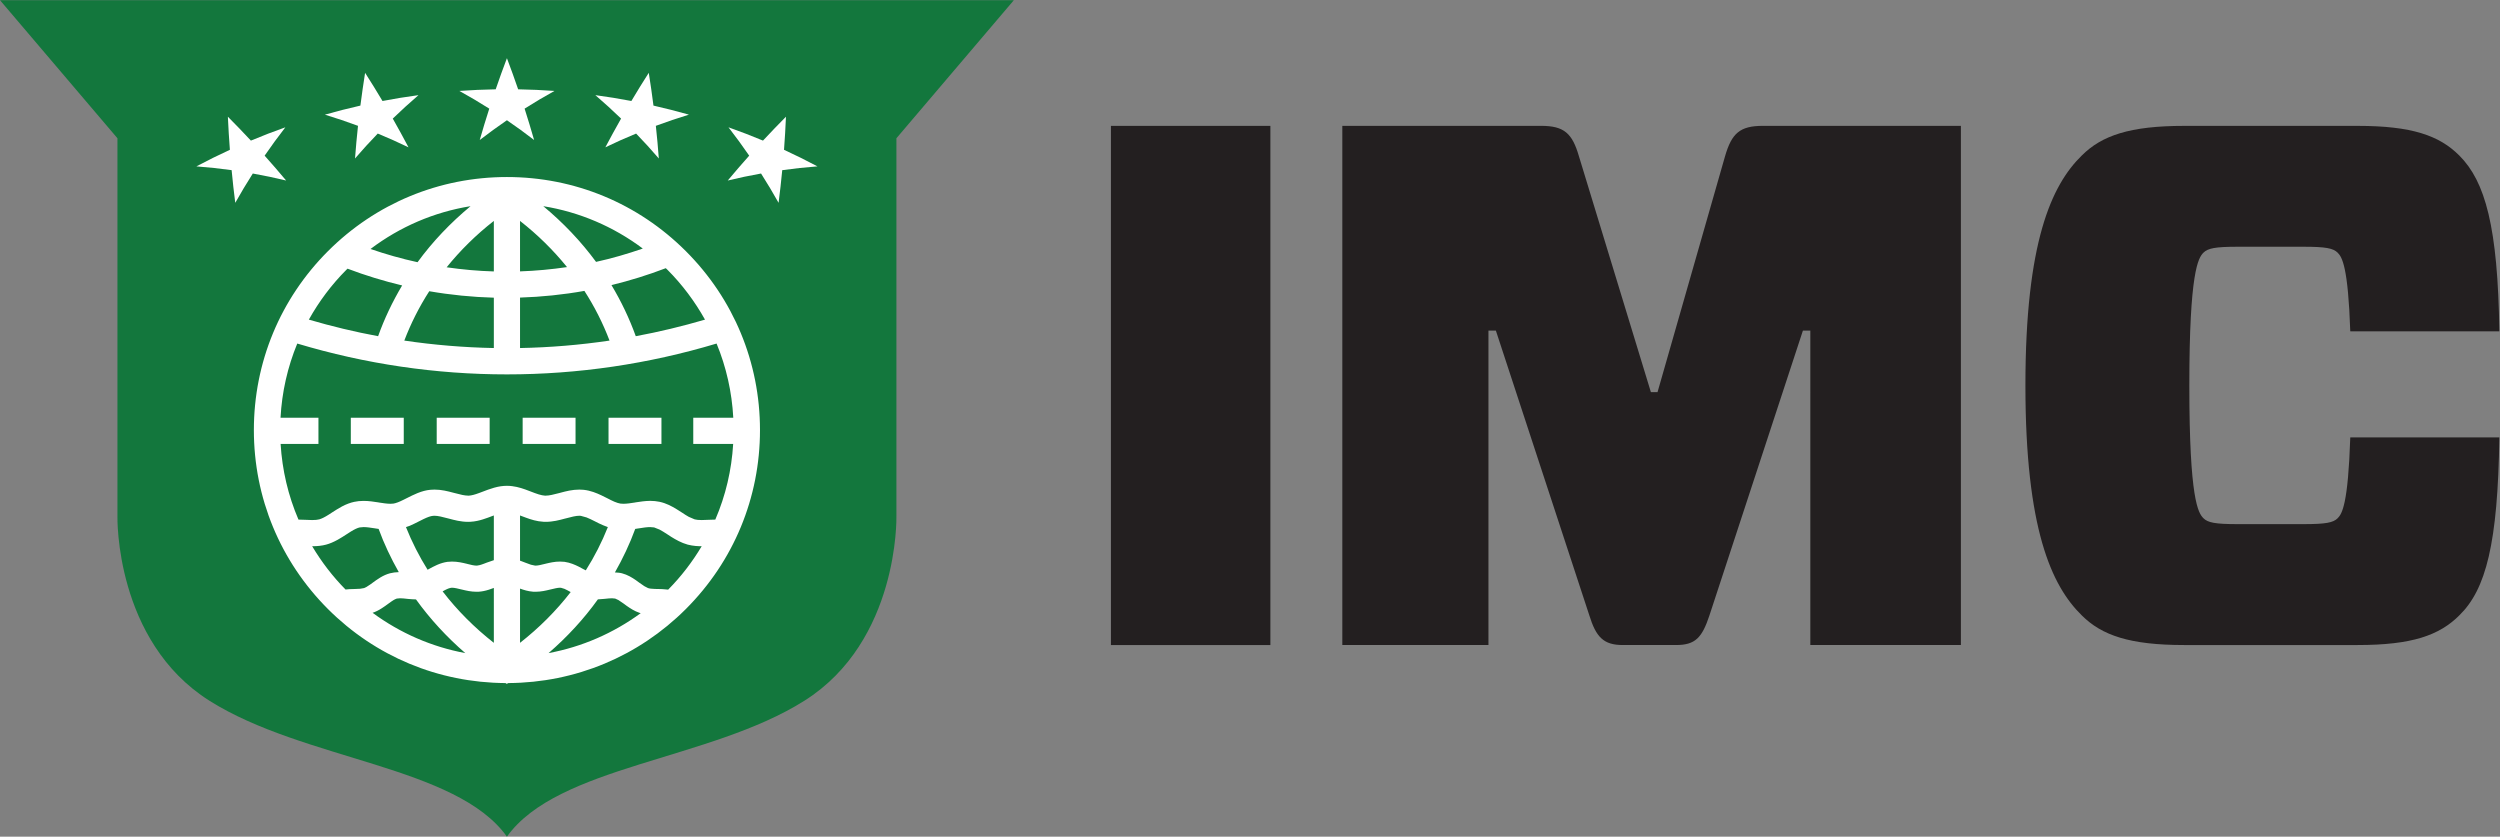 


<svg id="svg2" width="404.347" height="135.32" viewBox="0 0 404.347 135.32" xmlns="http://www.w3.org/2000/svg"><rect x="0" y="0" width="404.347" height="135.32" fill="#808080" stroke="none"/><defs id="defs6"></defs><g id="g8" transform="matrix(1.333,0,0,-1.333,0,135.32)"><g id="g10" transform="scale(0.1)"><path d="m 1347.93,232.469 h 193.48 V 862.426 H 1347.93 V 232.469" style="fill:#231f20;fill-opacity:1;fill-rule:nonzero;stroke:none" id="path12"></path><path d="m 1806,614.043 h 8.99 l 113.4,-345.531 c 8.1,-26.125 17.11,-36 40.49,-36 h 64.8 c 23.4,0 31.52,8.968 40.48,36 l 113.39,345.531 h 9 V 232.512 h 182.7 v 629.941 h -240.28 c -27.92,0 -37.81,-9.004 -45.91,-36.918 l -81.9,-286.152 h -8.07 l -87.3,286.152 c -8.09,27.914 -18,36.918 -45.88,36.918 H 1628.69 V 232.512 H 1806 v 381.531" style="fill:#231f20;fill-opacity:1;fill-rule:nonzero;stroke:none" id="path14"></path><path d="m 2836.39,386.371 c -5.38,-5.387 -14.39,-7.164 -41.38,-7.164 h -80.11 c -27,0 -36,1.777 -41.39,7.164 -6.29,6.32 -17.1,22.5 -17.1,161.102 0,137.683 10.81,154.797 17.1,161.086 5.39,5.375 14.39,7.207 41.39,7.207 h 80.11 c 26.99,0 36,-1.832 41.38,-7.207 5.42,-5.395 12.61,-17.079 15.31,-95.411 h 180.88 c -1.82,126.926 -17.09,181.79 -48.6,213.313 -24.32,24.305 -57.61,35.965 -123.29,35.965 h -210.61 c -65.67,0 -99.87,-11.66 -124.16,-35.965 -36.88,-36.035 -68.39,-105.301 -68.39,-278.988 0,-173.688 31.51,-242.969 68.39,-278.993 24.29,-24.296 58.49,-35.972 124.16,-35.972 h 210.61 c 65.68,0 98.97,11.676 123.29,35.972 32.38,31.504 46.78,87.313 48.6,215.985 H 2851.7 c -2.7,-80.969 -9.89,-92.688 -15.31,-98.094" style="fill:#231f20;fill-opacity:1;fill-rule:nonzero;stroke:none" id="path16"></path><path d="M 1230.14,1014.92 H 0 L 142.504,847.395 V 388.234 c 0,0 -3.34,-150.839 111.691,-223.351 C 369.191,92.387 553.383,86.234 615.078,0 c 61.684,86.234 245.887,92.387 360.879,164.883 115.023,72.512 111.693,223.351 111.693,223.351 v 459.161 l 142.49,167.525" style="fill:#13773d;fill-opacity:1;fill-rule:nonzero;stroke:none" id="path18"></path><path d="m 949.129,808.676 c -1.254,-13.227 -2.762,-26.492 -4.438,-39.613 -6.707,11.957 -13.753,23.808 -21.261,35.558 -13.735,-2.433 -27.196,-5.293 -40.422,-8.504 8.484,10.199 17.195,20.25 26.035,30.16 -7.965,11.618 -16.363,23.102 -25.152,34.414 14.07,-4.968 28.05,-10.355 41.879,-16.136 9.109,9.785 18.414,19.425 27.882,28.996 -0.558,-13.465 -1.39,-26.871 -2.367,-40.153 13.66,-6.3 27.176,-12.996 40.57,-20.117 -14.453,-1.082 -28.726,-2.629 -42.726,-4.605" style="fill:#ffffff;fill-opacity:1;fill-rule:nonzero;stroke:none" id="path20"></path><path d="m 285.453,769.063 c -1.707,13.121 -3.176,26.386 -4.418,39.652 -14.039,1.937 -28.293,3.484 -42.765,4.566 13.402,7.121 26.992,13.817 40.656,20.117 -1.012,13.282 -1.824,26.688 -2.438,40.153 9.496,-9.5 18.778,-19.211 27.93,-28.996 13.785,5.781 27.758,11.168 41.824,16.136 -8.797,-11.312 -17.168,-22.796 -25.148,-34.414 8.879,-9.91 17.539,-19.961 26.074,-30.14 -13.246,3.191 -26.742,6.051 -40.434,8.484 -7.507,-11.75 -14.574,-23.601 -21.281,-35.558" style="fill:#ffffff;fill-opacity:1;fill-rule:nonzero;stroke:none" id="path22"></path><path d="m 437.277,887.027 c 1.696,13.246 3.614,26.512 5.707,39.77 7.25,-11.324 14.278,-22.711 21.11,-34.184 14.492,2.793 29.066,5.133 43.676,7.102 -10.782,-9.289 -21.176,-18.762 -31.211,-28.449 6.57,-11.532 12.921,-23.164 19.097,-34.871 -12.121,5.863 -24.605,11.457 -37.312,16.714 -9.567,-9.906 -18.778,-20.007 -27.586,-30.254 0.992,13.204 2.203,26.403 3.617,39.622 -13.086,4.859 -26.5,9.406 -40.172,13.562 14.285,4.043 28.625,7.715 43.074,10.988" style="fill:#ffffff;fill-opacity:1;fill-rule:nonzero;stroke:none" id="path24"></path><path d="m 601.445,906.781 c 4.328,12.614 8.879,25.215 13.633,37.762 4.731,-12.547 9.305,-25.148 13.621,-37.762 14.707,-0.25 29.422,-0.906 44.09,-1.957 -12.402,-6.847 -24.523,-14.023 -36.262,-21.488 4.043,-12.684 7.911,-25.359 11.52,-38.043 -10.637,8.207 -21.625,16.23 -32.969,23.977 -11.344,-7.747 -22.355,-15.77 -32.98,-23.977 3.617,12.684 7.476,25.391 11.562,38.043 -11.75,7.465 -23.871,14.641 -36.308,21.488 14.703,1.051 29.394,1.707 44.093,1.957" style="fill:#ffffff;fill-opacity:1;fill-rule:nonzero;stroke:none" id="path26"></path><path d="m 766.074,892.613 c 6.817,11.473 13.836,22.86 21.102,34.184 2.113,-13.258 4.027,-26.524 5.703,-39.77 14.449,-3.273 28.789,-6.945 43.031,-10.988 -13.672,-4.156 -27.031,-8.703 -40.144,-13.562 1.425,-13.219 2.64,-26.418 3.609,-39.622 -8.785,10.247 -17.977,20.348 -27.562,30.223 -12.727,-5.226 -25.204,-10.82 -37.325,-16.683 6.184,11.707 12.547,23.339 19.098,34.871 -10.012,9.687 -20.441,19.16 -31.223,28.449 14.621,-1.969 29.196,-4.309 43.711,-7.102" style="fill:#ffffff;fill-opacity:1;fill-rule:nonzero;stroke:none" id="path28"></path><path d="m 639.23,508.285 h -5.074 v -31.781 h 64.18 v 5.098 21.589 5.094 h -5.086 -54.02" style="fill:#ffffff;fill-opacity:1;fill-rule:nonzero;stroke:none" id="path30"></path><path d="m 534.961,508.285 h -5.086 v -31.781 h 64.242 v 5.098 21.589 5.094 h -5.062 -54.094" style="fill:#ffffff;fill-opacity:1;fill-rule:nonzero;stroke:none" id="path32"></path><path d="m 430.746,508.285 h -5.094 v -31.781 h 64.239 v 5.098 21.589 5.094 h -5.098 -54.047" style="fill:#ffffff;fill-opacity:1;fill-rule:nonzero;stroke:none" id="path34"></path><path d="m 867.922,384.695 -8.047,-0.242 c -3.035,-0.211 -5.887,-0.305 -8.422,-0.305 -3.715,0 -6.539,0.27 -8.59,0.84 l -7.133,3.059 c -2.503,1.351 -5.156,3.105 -8.027,5.008 l -6.633,4.215 c -5.914,3.617 -12.515,7.234 -20.832,9.031 -3.597,0.711 -7.238,1.137 -11.148,1.137 -6.496,-0.043 -12.41,-1.008 -17.672,-1.79 l -1.164,-0.238 c -4.867,-0.781 -9.906,-1.512 -13.785,-1.512 l -3.785,0.243 c -1.957,0.332 -4.422,1.082 -7.289,2.289 -2.508,1.07 -5.336,2.515 -8.309,4.062 l -7.258,3.59 c -5.945,2.809 -13.16,5.84 -21.644,6.766 l -5.18,0.261 c -8.629,0 -16.145,-1.984 -22.727,-3.734 l -1.765,-0.484 c -6.949,-1.852 -12.258,-3.114 -16.266,-3.114 h -1.121 c -2.039,0.129 -4.562,0.614 -7.477,1.508 -2.929,0.883 -6.171,2.153 -9.605,3.465 l -6.672,2.516 c -6.269,2.214 -13.801,4.425 -22.324,4.425 -4.887,0 -9.973,-0.714 -15.586,-2.316 -5.113,-1.445 -9.773,-3.246 -13.91,-4.836 l -4.211,-1.578 c -5.277,-1.988 -9.293,-2.996 -12.281,-3.184 h -1.028 c -4.121,0 -9.48,1.262 -16.281,3.114 l -1.902,0.484 c -6.621,1.75 -14.129,3.734 -22.668,3.734 l -5.235,-0.261 c -4.859,-0.465 -9.828,-1.797 -15.257,-3.957 -4.739,-1.918 -8.969,-4.071 -12.797,-6.004 l -4.524,-2.254 c -5.148,-2.59 -9.015,-4.004 -11.926,-4.492 l -3.671,-0.243 c -3.989,0 -9.25,0.793 -13.856,1.512 l -1.051,0.207 c -5.285,0.813 -11.3,1.778 -17.8,1.778 -4.098,0 -7.747,-0.399 -11.215,-1.153 -4.766,-1.019 -9.629,-2.82 -14.735,-5.512 -4.472,-2.382 -8.527,-5.019 -12.144,-7.339 l -4.211,-2.735 c -4.856,-3.09 -8.563,-4.886 -11.406,-5.668 -2.153,-0.57 -4.961,-0.84 -8.649,-0.84 -2.535,0 -5.418,0.094 -8.422,0.305 l -8.125,0.242 c -12.535,29.211 -19.761,60.098 -21.664,91.809 h 40.821 5.082 v 5.098 21.664 5.019 h -5.082 -40.922 c 1.683,31.129 8.48,61.344 20.304,90.02 82.52,-24.778 168.067,-37.418 254.352,-37.418 86.348,0 171.871,12.64 254.414,37.418 11.809,-28.61 18.59,-58.836 20.273,-90.02 h -43.461 -5.093 v -5.019 -21.664 -5.098 h 5.093 43.336 c -1.914,-31.785 -9.117,-62.664 -21.687,-91.809 z m -57.246,-85.015 -0.426,0.074 -0.656,0.07 c -4.305,0.555 -8.141,0.606 -11.496,0.672 l -3.422,0.047 c -3.973,0.137 -6.77,0.469 -8.434,1.082 l -4.387,2.27 -6.32,4.363 -4.234,3.09 c -4.418,3.035 -9.774,6.351 -16.571,8.172 -2.632,0.738 -5.636,0.863 -8.632,1.07 9.621,16.933 17.992,34.598 24.644,52.797 l 3.399,0.539 1.031,0.144 c 5.258,0.875 9.937,1.532 13.648,1.532 l 4.825,-0.399 6.664,-2.64 c 2.808,-1.454 6.031,-3.551 9.472,-5.758 l 4.68,-3.055 c 5.551,-3.402 12.082,-7.238 20.066,-9.441 6.633,-1.696 12.778,-1.922 16.852,-1.922 -11.445,-19.196 -25.086,-36.946 -40.703,-52.707 z M 665.629,222.73 c 22.644,19.614 42.781,41.426 59.812,65.184 l 7.434,0.57 1.031,0.082 c 3.067,0.364 6.184,0.668 8.692,0.668 l 3.836,-0.355 3.921,-1.797 6.59,-4.48 3.43,-2.539 c 4.449,-3.098 9.293,-6.333 15.555,-8.485 l 1.484,-0.414 C 744.125,246.805 706.02,230.23 665.629,222.73 Z m -34.652,112.118 v 54.871 l 1.554,-0.59 5.293,-1.977 c 6.442,-2.39 13.563,-4.668 21.641,-5.086 l 2.637,-0.074 c 8.863,0 16.523,2.071 23.25,3.891 l 1.296,0.312 c 6.461,1.746 12.133,3.18 16.223,3.18 l 1.883,-0.125 6.961,-1.934 c 2.965,-1.121 6.363,-2.863 10.004,-4.675 l 5.062,-2.559 c 3.297,-1.613 6.926,-3.109 10.754,-4.48 -7.308,-18.309 -16.254,-35.914 -26.765,-52.485 l -3.192,1.602 -5.113,2.765 c -4.723,2.379 -10.481,4.95 -17.469,5.977 l -5.48,0.312 c -6.766,0 -12.414,-1.394 -17.414,-2.578 l -1.235,-0.3 c -3.679,-0.957 -8.176,-2.04 -10.969,-2.04 l -0.793,0.055 -4.875,1.028 -6.675,2.441 -5.438,2.082 z m 0,-99.668 v 65.789 c 4.511,-1.621 9.711,-3.289 15.914,-3.77 l 1.117,-0.043 1.754,-0.019 c 6.84,0.019 12.777,1.465 17.519,2.64 l 1.102,0.246 c 3.972,0.989 8.316,2.02 10.969,2.02 l 1.453,-0.113 4.066,-1.25 c 2.133,-0.903 4.649,-2.328 7.559,-3.907 -17.672,-22.855 -38.313,-43.453 -61.453,-61.593 z m -31.778,0 c -23.453,18.383 -44.34,39.265 -62.148,62.433 l 2.949,1.621 c 4.129,2.09 6.195,2.559 7.102,2.696 l 1.363,0.113 c 2.828,0 7.195,-1.031 11.07,-2.02 l 1.074,-0.246 c 4.825,-1.175 10.793,-2.625 17.598,-2.64 l 1.82,0.015 0.782,0.043 c 4.097,0.274 7.953,1.063 12.433,2.485 l 5.957,2.113 z m -28.558,146.886 h 0.187 c 5.899,0.301 11.113,1.672 15,2.883 4.266,1.297 8.32,2.867 11.813,4.219 l 1.558,0.551 v -54.25 c -3.066,-0.977 -6.082,-2.008 -8.594,-2.965 l -3.402,-1.309 c -4.582,-1.765 -7.039,-2.164 -8.129,-2.257 l -0.168,-0.028 -0.664,-0.055 c -2.933,0 -7.433,1.083 -11.062,2.036 l -1.164,0.304 c -4.782,1.133 -10.731,2.578 -17.52,2.578 l -5.5,-0.312 c -4.055,-0.559 -8.129,-1.734 -12.441,-3.594 -3.989,-1.738 -7.426,-3.644 -10.485,-5.316 l -1.246,-0.699 c -10.316,16.503 -19.121,33.867 -26.246,51.75 l 4.629,1.609 c 3.953,1.707 7.664,3.59 10.961,5.273 l 5.789,2.887 c 5.012,2.402 8.566,3.633 11.262,3.879 l 1.941,0.125 c 4.141,0 9.86,-1.434 16.352,-3.18 l 1.242,-0.312 c 6.789,-1.82 14.43,-3.891 23.242,-3.891 l 2.449,0.074 v -0.074 z M 452.094,271.602 c 3.746,1.265 7.265,3.023 11.176,5.55 2.796,1.778 5.378,3.641 7.652,5.325 l 3.82,2.746 c 3.863,2.691 5.973,3.468 6.684,3.656 l 3.918,0.355 c 2.59,0 5.82,-0.304 8.672,-0.668 l 1.82,-0.175 c 2.672,-0.239 5.769,-0.477 8.906,-0.532 17.137,-23.816 37.254,-45.601 59.805,-65.125 -40.649,7.536 -78.981,24.246 -112.453,48.868 z m -2.899,34.332 c -3.922,-2.813 -6.179,-3.895 -7.371,-4.309 l -4.816,-0.832 -6.715,-0.301 -6.246,-0.183 -4.797,-0.43 c -15.48,15.691 -29.078,33.402 -40.477,52.508 6.426,0 11.762,0.59 16.805,1.922 4.582,1.234 9.098,3.136 14.199,5.964 3.84,2.145 7.364,4.391 10.442,6.411 l 5.406,3.468 c 4.582,2.809 8.121,4.493 10.844,5.055 l 4.594,0.395 h 0.25 0.394 c 3.215,0 7.848,-0.688 12.734,-1.446 l 4.961,-0.769 c 6.594,-18.082 14.907,-35.559 24.446,-52.422 -3.793,-0.133 -7.258,-0.52 -10.614,-1.395 -3.964,-1.047 -7.875,-2.754 -11.882,-5.187 -3.551,-2.16 -6.668,-4.406 -9.352,-6.406 z m -28.832,381.961 1.321,1.265 c 21.566,-8.199 43.8,-14.976 66.25,-20.363 -11.77,-19.746 -21.575,-40.383 -29.157,-61.57 -28.371,5.246 -56.547,12.039 -84.023,20.109 12.336,22.113 27.582,42.512 45.609,60.559 z m 150.578,77.093 c -24.336,-20.222 -46.003,-42.922 -64.312,-67.984 -19.309,4.18 -38.41,9.625 -57.07,16.043 35.785,27.039 77.238,44.828 121.382,51.941 z m 28.258,-111.031 v -61.094 c -36.179,0.692 -72.633,3.703 -108.636,9.039 7.964,20.848 18.078,40.922 30.289,59.895 25.906,-4.512 52.199,-7.102 78.347,-7.84 z m -57.254,36.879 c 16.668,20.648 35.86,39.551 57.254,56.25 v -61.281 c -19.211,0.55 -38.394,2.308 -57.254,5.031 z m 89.028,56.25 C 652.234,730.469 671.355,711.66 688,691.074 669.203,688.32 650.125,686.523 630.973,685.867 Z M 739.57,601.906 c -35.984,-5.34 -72.457,-8.355 -108.593,-9.043 v 61.219 c 26.207,0.844 52.429,3.523 78.097,8.121 12.352,-19.16 22.574,-39.426 30.496,-60.297 z m 40.352,111.68 c -18.59,-6.469 -37.567,-11.988 -56.703,-16.18 -18.281,24.871 -39.813,47.473 -64.028,67.582 43.813,-7.058 85.079,-24.679 120.731,-51.402 z m 29.816,-25.648 c 18.032,-18.051 33.262,-38.461 45.668,-60.606 -27.574,-8.066 -55.718,-14.875 -83.992,-20.105 -7.723,21.425 -17.621,42.218 -29.484,61.996 22.336,5.445 44.445,12.297 65.894,20.523 z m 22.438,22.468 c -57.992,58.012 -135.074,89.953 -217.129,89.953 -81.981,0 -159.086,-31.941 -217.133,-89.953 -57.961,-58 -89.891,-135.082 -89.891,-217.093 0,-81.977 31.93,-159.098 89.891,-217.118 57.539,-57.527 133.977,-89.359 215.395,-89.843 l 1.507,-0.911 1.985,0.911 c 81.359,0.484 157.816,32.316 215.375,89.843 57.972,57.953 89.945,135.067 89.945,217.118 0,82.074 -31.973,159.148 -89.945,217.093" style="fill:#ffffff;fill-opacity:1;fill-rule:nonzero;stroke:none" id="path36"></path><path d="m 743.449,508.285 h -5.094 v -31.781 h 64.219 v 5.098 21.589 5.094 h -5.082 -54.043" style="fill:#ffffff;fill-opacity:1;fill-rule:nonzero;stroke:none" id="path38"></path></g></g></svg>
